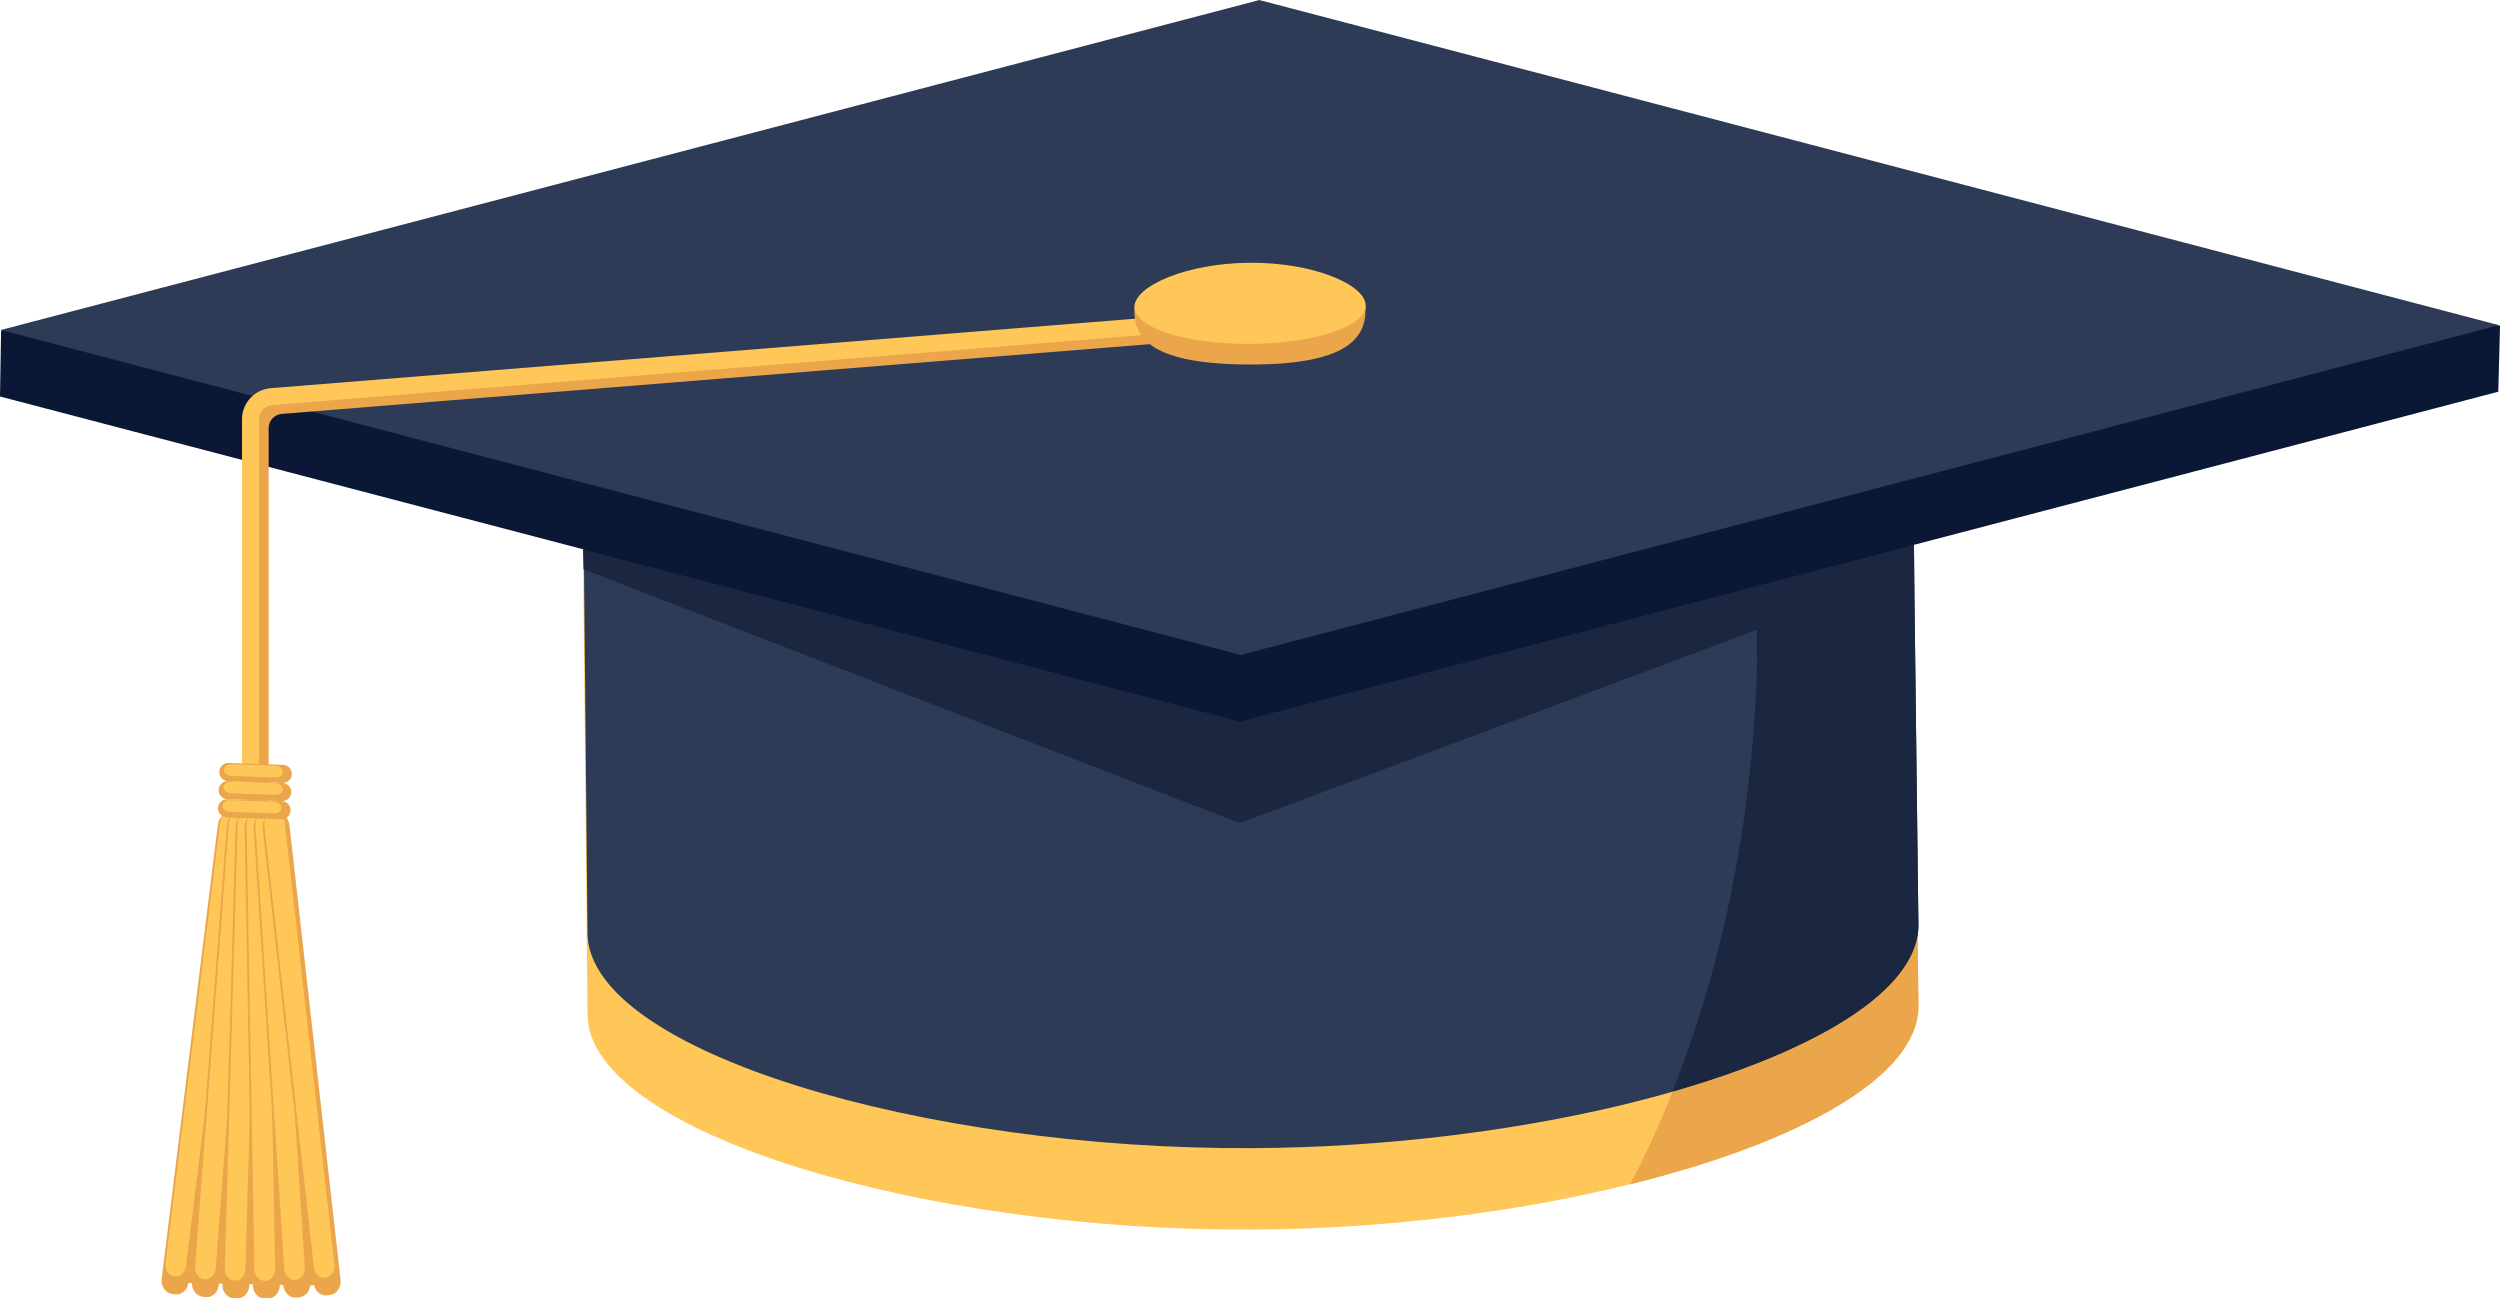 <?xml version="1.0" encoding="UTF-8"?><svg xmlns="http://www.w3.org/2000/svg" xmlns:xlink="http://www.w3.org/1999/xlink" height="153.2" preserveAspectRatio="xMidYMid meet" version="1.0" viewBox="0.0 0.0 295.0 153.2" width="295.0" zoomAndPan="magnify"><defs><clipPath id="a"><path d="M 22 95 L 30 95 L 30 153.238 L 22 153.238 Z M 22 95"/></clipPath><clipPath id="b"><path d="M 26 95 L 31 95 L 31 153.238 L 26 153.238 Z M 26 95"/></clipPath><clipPath id="c"><path d="M 28 95 L 34 95 L 34 153.238 L 28 153.238 Z M 28 95"/></clipPath><clipPath id="d"><path d="M 29 95 L 37 95 L 37 153.238 L 29 153.238 Z M 29 95"/></clipPath></defs><g><g id="change1_1"><path d="M 226.375 118.852 C 226.242 128.367 207.703 137.109 183.355 141.688 L 183.355 141.707 C 172.359 143.785 160.195 145.016 148.012 145.09 C 108.852 145.336 69.707 133.664 69.328 119.871 L 68.855 70.969 L 68.797 64.816 L 225.73 64.328 L 226.281 110.336 C 226.281 110.355 226.281 110.355 226.281 110.375 L 226.375 118.852" fill="#ffc757"/></g><g id="change2_1"><path d="M 226.375 109.258 C 226.375 109.617 226.336 109.977 226.281 110.336 C 224.992 118.359 210.785 125.719 191.395 130.391 C 178.473 133.496 163.242 135.387 148.012 135.48 C 108.852 135.727 69.707 124.074 69.328 110.262 L 68.949 71.004 L 68.895 64.855 L 68.797 56.949 L 68.723 48.32 L 68.629 38.711 L 201.289 37.859 L 225.523 37.707 L 225.75 56.492 L 225.848 64.289 L 225.902 70 L 226.375 109.258" fill="#2e3b57"/></g><g id="change2_2"><path d="M 225.809 61.117 L 225.848 64.289 Z M 225.809 61.117" fill="#2e3b57"/></g><g id="change3_2"><path d="M 226.281 110.336 C 225.129 117.512 213.629 124.148 197.344 128.816 C 197.137 129.336 196.953 129.879 196.738 130.391 L 196.727 130.391 C 195.402 133.645 193.93 136.738 192.375 139.734 C 212.141 134.859 226.258 127.152 226.375 118.852 L 226.281 110.375 C 226.281 110.355 226.281 110.355 226.281 110.336" fill="#eba54a"/></g><g id="change4_1"><path d="M 225.902 70 L 225.848 64.289 L 225.809 61.117 C 220.613 62.23 214.656 63.48 210.891 64.34 L 68.797 64.816 L 68.855 67.18 L 68.949 67.219 L 146.289 97.129 L 207.305 74.332 L 207.336 78.105 C 207.336 78.109 207.336 78.113 207.336 78.117 C 206.859 96.637 203.258 113.914 197.344 128.816 C 213.629 124.148 225.129 117.512 226.281 110.336 C 226.336 109.977 226.375 109.617 226.375 109.258 L 225.902 70" fill="#1b2741"/></g><g id="change5_1"><path d="M 295.004 38.426 L 294.797 46.223 L 258.945 55.625 L 225.855 64.289 L 225.742 64.328 L 207.316 69.152 L 146.301 85.137 L 68.902 64.855 L 68.809 64.816 L 33.582 55.586 L 1.156 47.09 L 0 46.789 L 0.094 41 L 0.133 38.977 L 0.188 38.957 L 0.207 38.957 L 3.84 38.199 L 148.496 7.871 L 191.117 16.766 L 294.816 38.387 L 294.832 38.387 L 295.004 38.426" fill="#0a1735"/></g><g id="change2_3"><path d="M 294.898 38.371 L 294.824 38.387 L 294.805 38.387 L 225.75 56.492 L 225.637 56.512 L 206.699 61.488 L 146.402 77.285 L 68.797 56.949 L 68.703 56.93 L 3.281 39.77 L 0.199 38.957 L 0.18 38.957 L 0.105 38.938 L 3.926 37.934 L 148.598 0.004 L 186.492 9.934 L 294.805 38.352 L 294.898 38.371" fill="#2e3b57"/></g><g id="change3_3"><path d="M 30.699 95.047 C 30.148 95.047 29.699 94.602 29.699 94.047 L 29.699 50.496 C 29.699 48.605 31.191 47.004 33.09 46.852 L 139.039 38.332 C 139.547 38.297 140.07 38.699 140.117 39.25 C 140.16 39.801 139.75 40.281 139.199 40.324 L 33.25 48.84 C 32.383 48.91 31.699 49.641 31.699 50.496 L 31.699 94.047 C 31.699 94.602 31.254 95.047 30.699 95.047" fill="#eba54a"/></g><g id="change1_2"><path d="M 29.559 94 C 29.008 94 28.559 93.555 28.559 93.004 L 28.559 49.453 C 28.559 47.559 30.047 45.957 31.949 45.805 L 137.898 37.289 C 138.406 37.25 138.93 37.652 138.973 38.203 C 139.02 38.754 138.609 39.234 138.059 39.281 L 32.109 47.797 C 31.238 47.867 30.559 48.594 30.559 49.453 L 30.559 93.004 C 30.559 93.555 30.109 94 29.559 94" fill="#ffc757"/></g><g id="change3_4"><path d="M 38.367 149.176 C 38.344 150.508 37.594 151.711 36.695 151.691 L 21.5 151.371 C 20.602 151.355 19.895 150.125 19.914 148.789 L 26.191 98.562 C 26.211 97.227 26.961 96.145 27.859 96.164 L 32.199 96.254 C 33.098 96.273 33.809 97.387 33.785 98.719 L 38.367 149.176" fill="#eba54a"/></g><g id="change3_5"><path d="M 20.629 152.734 L 20.285 152.68 C 19.512 152.562 18.969 151.762 19.074 150.902 L 25.707 97.285 C 25.816 96.426 26.531 95.816 27.305 95.938 L 27.648 95.988 C 28.418 96.109 28.965 96.91 28.855 97.77 L 22.223 151.387 C 22.117 152.246 21.398 152.852 20.629 152.734" fill="#eba54a"/></g><g id="change1_3"><path d="M 20.57 150.613 C 19.906 150.512 19.438 149.824 19.531 149.086 L 25.969 97.039 C 26.059 96.297 26.676 95.777 27.34 95.879 C 28.004 95.98 28.469 96.668 28.379 97.41 L 21.941 149.457 C 21.848 150.195 21.23 150.719 20.57 150.613" fill="#ffc757"/></g><g clip-path="url(#a)" id="change3_1"><path d="M 24.289 153.055 L 23.945 153.02 C 23.168 152.945 22.586 152.18 22.652 151.312 L 26.762 97.383 C 26.828 96.52 27.516 95.871 28.293 95.945 L 28.637 95.977 C 29.414 96.051 29.992 96.82 29.93 97.684 L 25.82 151.613 C 25.754 152.48 25.066 153.125 24.289 153.055" fill="#eba54a"/></g><g id="change1_4"><path d="M 24.129 150.941 C 23.465 150.879 22.965 150.219 23.02 149.473 L 27.008 97.121 C 27.066 96.379 27.656 95.82 28.324 95.883 C 28.992 95.945 29.488 96.605 29.434 97.352 L 25.445 149.703 C 25.387 150.445 24.797 151.004 24.129 150.941" fill="#ffc757"/></g><g clip-path="url(#b)" id="change3_12"><path d="M 27.957 153.219 L 27.609 153.207 C 26.832 153.18 26.215 152.445 26.238 151.578 L 27.812 97.48 C 27.84 96.613 28.496 95.926 29.273 95.953 L 29.621 95.969 C 30.398 95.996 31.016 96.73 30.988 97.598 L 29.418 151.691 C 29.391 152.559 28.734 153.246 27.957 153.219" fill="#eba54a"/></g><g id="change1_5"><path d="M 27.699 151.117 C 27.031 151.094 26.5 150.465 26.523 149.719 L 28.047 97.207 C 28.07 96.461 28.633 95.867 29.305 95.895 C 29.973 95.918 30.5 96.547 30.48 97.293 L 28.953 149.805 C 28.93 150.551 28.367 151.145 27.699 151.117" fill="#ffc757"/></g><g clip-path="url(#c)" id="change3_11"><path d="M 31.625 153.23 L 31.277 153.238 C 30.5 153.258 29.852 152.562 29.836 151.691 L 28.867 97.578 C 28.852 96.711 29.477 95.988 30.254 95.969 L 30.602 95.961 C 31.379 95.945 32.031 96.641 32.047 97.508 L 33.012 151.621 C 33.027 152.488 32.406 153.215 31.625 153.23" fill="#eba54a"/></g><g id="change1_6"><path d="M 31.27 151.148 C 30.602 151.164 30.043 150.566 30.027 149.82 L 29.09 97.289 C 29.078 96.543 29.613 95.922 30.281 95.906 C 30.949 95.891 31.508 96.488 31.523 97.234 L 32.461 149.766 C 32.477 150.512 31.938 151.133 31.27 151.148" fill="#ffc757"/></g><g clip-path="url(#d)" id="change3_13"><path d="M 35.293 153.09 L 34.949 153.121 C 34.172 153.184 33.488 152.523 33.434 151.66 L 29.93 97.676 C 29.871 96.809 30.461 96.051 31.238 95.988 L 31.586 95.957 C 32.359 95.895 33.043 96.555 33.098 97.422 L 36.605 151.402 C 36.66 152.27 36.07 153.027 35.293 153.09" fill="#eba54a"/></g><g id="change1_7"><path d="M 34.84 151.031 C 34.172 151.086 33.59 150.523 33.539 149.777 L 30.137 97.375 C 30.09 96.629 30.594 95.977 31.262 95.922 C 31.93 95.867 32.516 96.434 32.562 97.176 L 35.965 149.582 C 36.016 150.324 35.508 150.98 34.84 151.031" fill="#ffc757"/></g><g id="change3_6"><path d="M 38.957 152.797 L 38.613 152.848 C 37.84 152.953 37.129 152.336 37.031 151.477 L 31 97.773 C 30.902 96.91 31.457 96.117 32.227 96.008 L 32.574 95.961 C 33.344 95.852 34.059 96.469 34.152 97.332 L 40.188 151.035 C 40.285 151.895 39.73 152.691 38.957 152.797" fill="#eba54a"/></g><g id="change1_8"><path d="M 38.41 150.77 C 37.746 150.859 37.133 150.332 37.051 149.59 L 31.195 97.457 C 31.109 96.719 31.586 96.035 32.25 95.941 C 32.914 95.848 33.523 96.379 33.609 97.121 L 39.465 149.254 C 39.547 149.992 39.074 150.676 38.41 150.77" fill="#ffc757"/></g><g id="change3_7"><path d="M 34.367 93.5 C 34.344 94.09 33.848 94.555 33.258 94.531 L 26.832 94.309 C 26.238 94.289 25.777 93.793 25.797 93.203 C 25.82 92.609 26.316 92.148 26.906 92.168 L 33.332 92.391 C 33.922 92.41 34.387 92.906 34.367 93.5" fill="#eba54a"/></g><g id="change3_8"><path d="M 34.289 95.641 C 34.27 96.234 33.773 96.695 33.184 96.676 L 26.758 96.453 C 26.164 96.43 25.703 95.934 25.723 95.344 C 25.742 94.75 26.238 94.289 26.832 94.309 L 33.258 94.531 C 33.848 94.555 34.312 95.051 34.289 95.641" fill="#eba54a"/></g><g id="change3_9"><path d="M 34.441 91.355 C 34.418 91.949 33.922 92.41 33.332 92.391 L 26.906 92.168 C 26.316 92.148 25.852 91.652 25.871 91.059 C 25.895 90.469 26.391 90.004 26.98 90.027 L 33.406 90.25 C 33.996 90.27 34.461 90.766 34.441 91.355" fill="#eba54a"/></g><g id="change1_9"><path d="M 33.375 91.082 C 33.359 91.461 32.961 91.758 32.48 91.742 L 27.27 91.559 C 26.789 91.543 26.41 91.219 26.426 90.84 C 26.438 90.457 26.836 90.164 27.316 90.18 L 32.527 90.359 C 33.008 90.379 33.387 90.699 33.375 91.082" fill="#ffc757"/></g><g id="change1_10"><path d="M 33.348 93.137 C 33.336 93.516 32.934 93.812 32.453 93.793 L 27.242 93.613 C 26.762 93.598 26.387 93.273 26.398 92.895 C 26.41 92.512 26.812 92.219 27.289 92.234 L 32.504 92.414 C 32.98 92.434 33.359 92.754 33.348 93.137" fill="#ffc757"/></g><g id="change1_11"><path d="M 33.215 95.32 C 33.203 95.703 32.801 95.996 32.324 95.98 L 27.109 95.801 C 26.633 95.781 26.254 95.461 26.266 95.078 C 26.281 94.699 26.68 94.402 27.16 94.418 L 32.371 94.602 C 32.852 94.617 33.23 94.941 33.215 95.32" fill="#ffc757"/></g><g id="change3_10"><path d="M 161.133 36.488 C 161.156 39.816 159.086 43.027 147.531 43.012 C 135.98 42.996 133.875 39.992 133.852 36.66 C 133.832 33.328 139.922 31.613 147.457 31.562 C 154.988 31.516 161.113 33.156 161.133 36.488" fill="#eba54a"/></g><g id="change1_12"><path d="M 161.152 36.055 C 161.168 38.504 155.07 40.531 147.539 40.578 C 140.004 40.629 133.887 38.68 133.867 36.23 C 133.852 33.777 139.945 31.055 147.48 31.004 C 155.016 30.957 161.137 33.602 161.152 36.055" fill="#ffc757"/></g></g></svg>